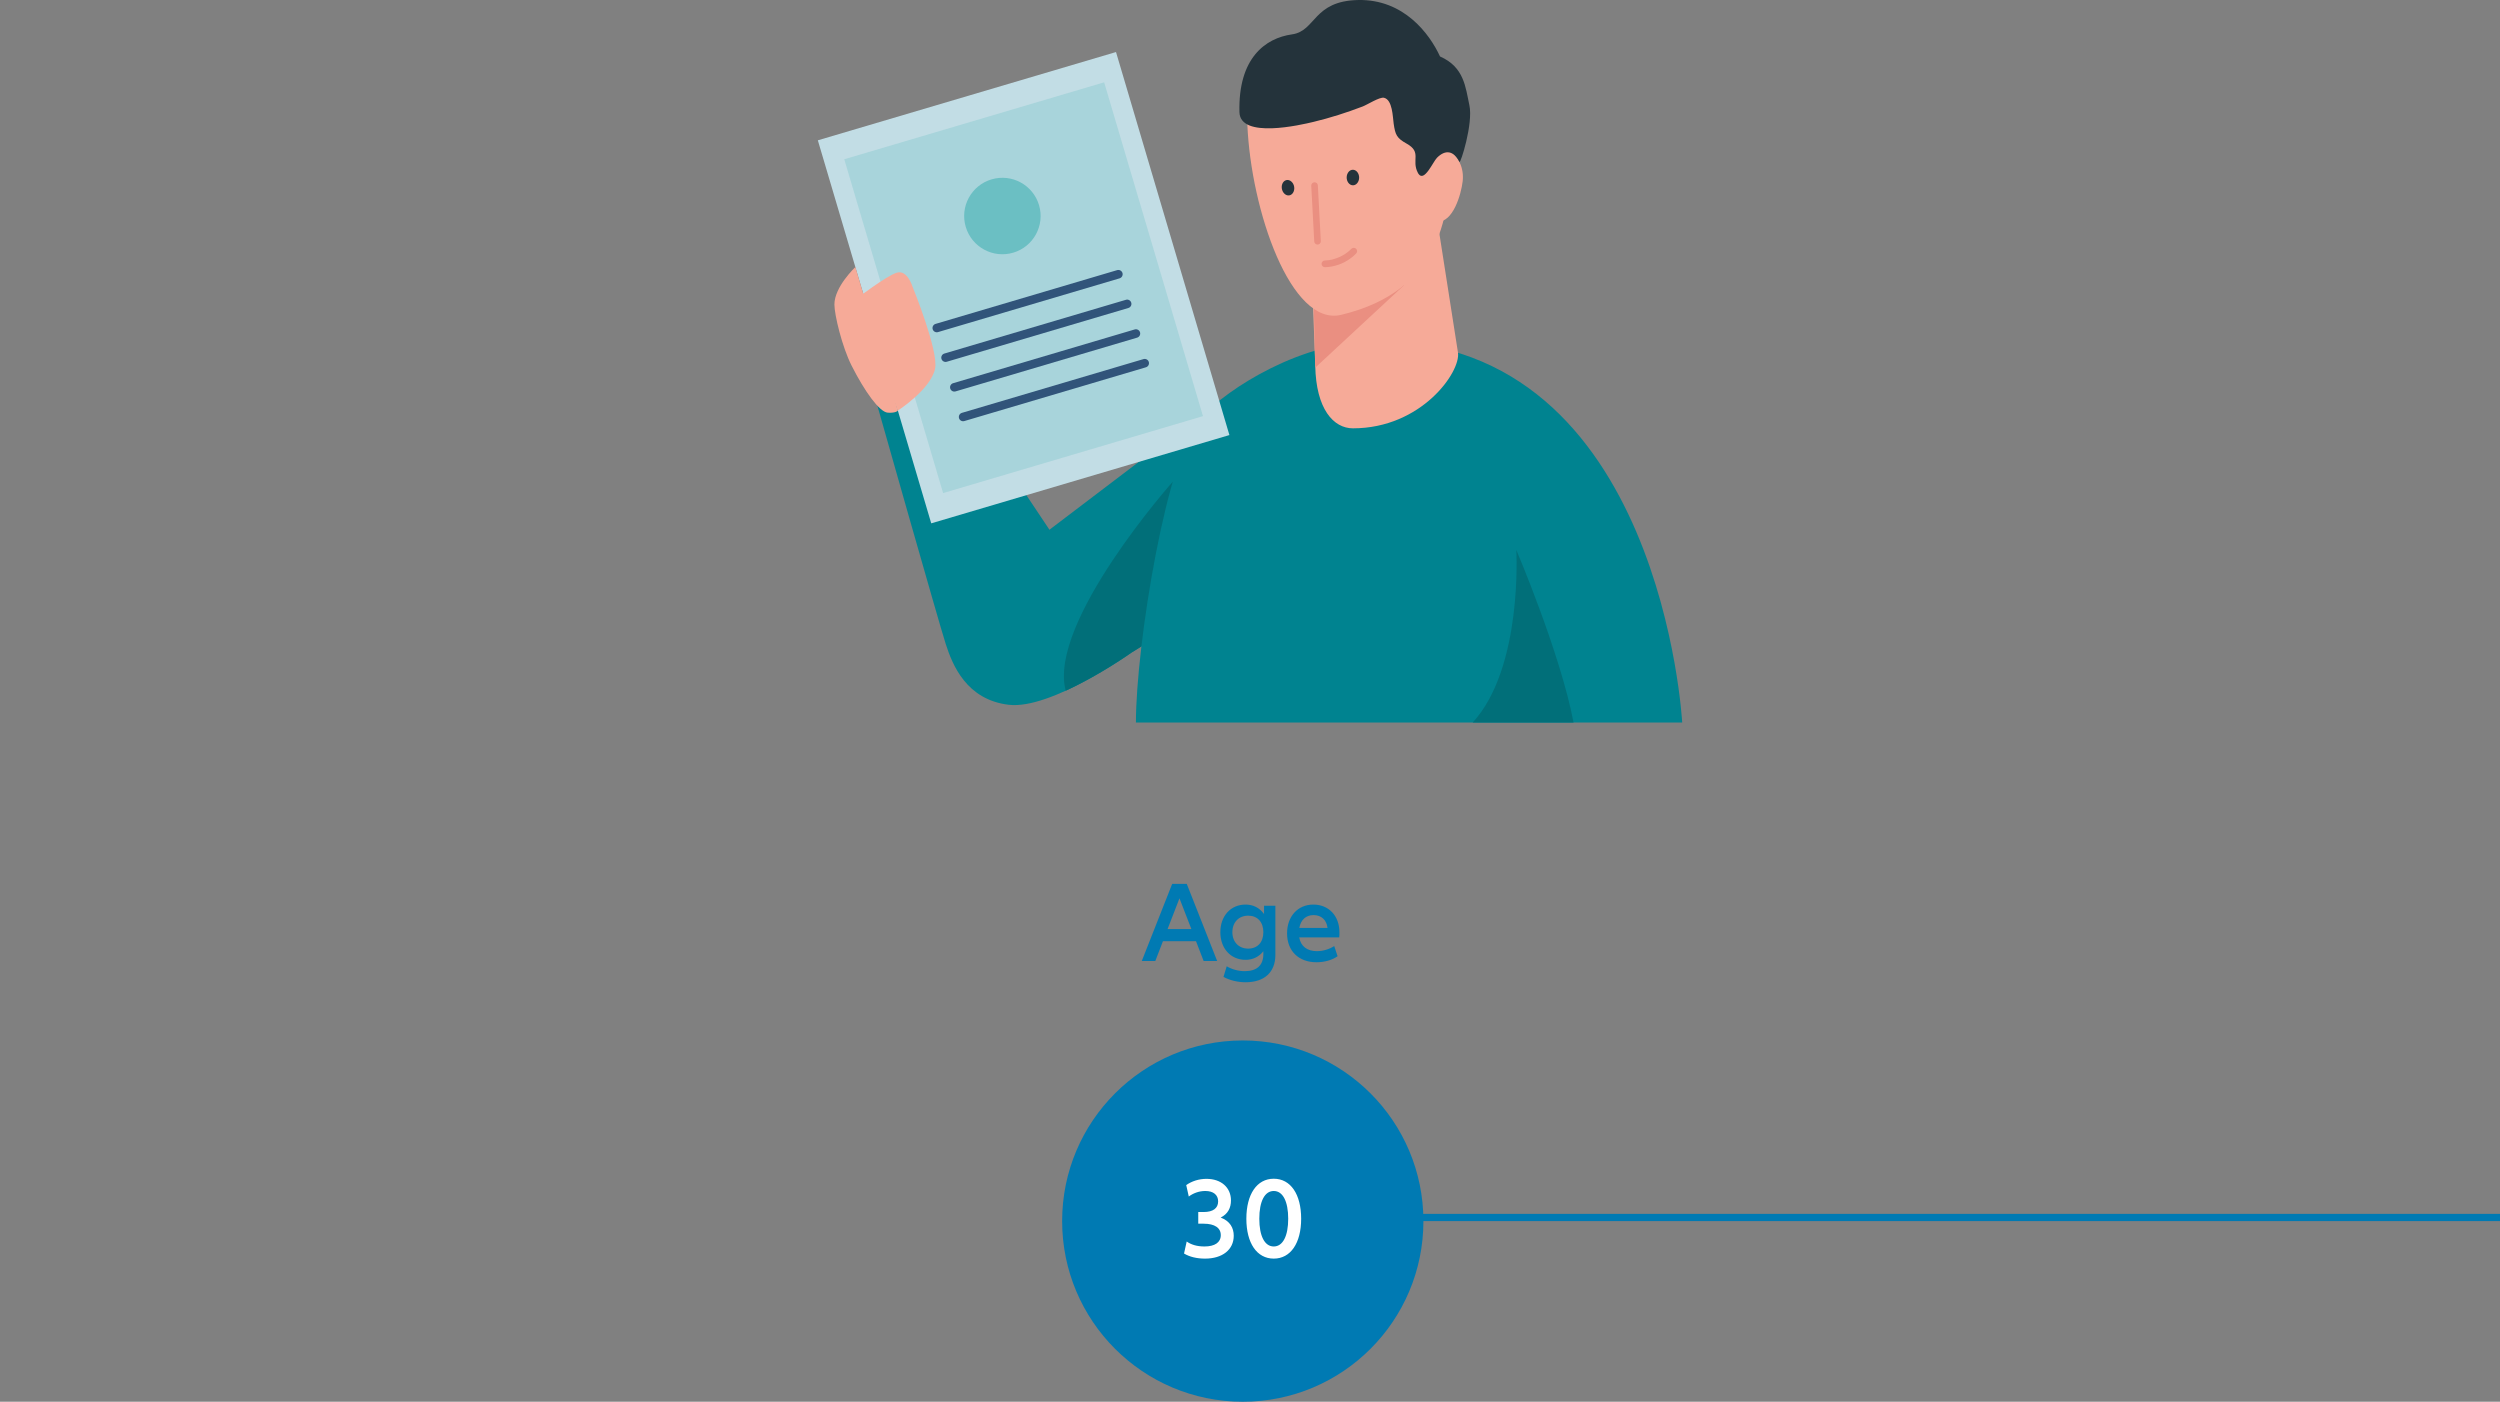 <svg width="346" height="194" viewBox="0 0 346 194" fill="none" xmlns="http://www.w3.org/2000/svg">
<rect x="0" y="0" width="346" height="194" fill="#808080" stroke="none"/>
<g clip-path="url(#clip0)">
<path d="M168.531 55.632L145.243 73.316L129.68 49.99L121.43 56.148C121.43 56.148 129.964 86.268 130.895 89.15C131.827 92.032 133.747 96.843 139.61 97.542C145.474 98.241 156.592 90.324 156.592 90.324L167.287 83.673L165.38 78.644L168.531 55.632Z" fill="#008390"/>
<path d="M147.493 95.595C152.207 93.446 156.591 90.324 156.591 90.323L167.286 83.672L165.38 78.644L162.312 66.667C162.311 66.667 144.98 86.169 147.493 95.595Z" fill="#016F79"/>
<path d="M190.534 47.201C180.117 47.201 170.086 53.679 166.26 57.698C161.512 62.685 157.211 89.308 157.211 100C157.211 100 194.004 100 232.816 100C232.816 100 229.971 47.201 190.534 47.201Z" fill="#008390"/>
<path d="M181.479 35.639L198.907 30.394C198.907 30.394 201.27 45.424 201.784 48.798C202.189 51.465 196.735 59.28 187.244 59.28C184.558 59.28 182.141 56.612 182.031 50.628L181.479 35.639Z" fill="#F6AA98"/>
<path d="M194.327 39.47L182.035 50.878L181.568 31.917L194.327 39.47Z" fill="#EA8F81"/>
<path d="M185.61 43.575C199.753 40.194 200.716 29.293 200.705 21.182C200.703 15.98 198.811 4.831 188.125 5.345C177.446 5.858 172.242 7.808 172.632 17.198C173.128 29.136 178.677 45.23 185.61 43.575Z" fill="#F6AA98"/>
<path d="M198.905 30.684C201.1 30.814 202.221 26.909 202.431 25.104C202.65 23.227 201.839 21.601 200.41 20.701C198.148 19.278 196.83 22.909 197.477 25.736C198.14 28.61 197.046 30.619 198.905 30.684Z" fill="#F6AA98"/>
<path d="M182.301 33.848C182.082 33.827 181.905 33.647 181.891 33.419L181.477 25.703C181.464 25.457 181.654 25.24 181.906 25.227C182.168 25.21 182.374 25.404 182.391 25.655L182.802 33.371C182.816 33.624 182.624 33.838 182.372 33.848C182.348 33.854 182.326 33.854 182.301 33.848Z" fill="#EA8F81"/>
<path d="M177.452 26.297C177.276 25.731 177.49 25.129 177.938 24.956C178.384 24.784 178.884 25.101 179.069 25.663C179.244 26.221 179.023 26.823 178.579 27.002C178.134 27.18 177.635 26.86 177.452 26.297Z" fill="#24333B"/>
<path d="M186.392 24.753C186.31 24.169 186.623 23.611 187.09 23.509C187.562 23.413 188.002 23.801 188.092 24.389C188.176 24.972 187.858 25.528 187.395 25.632C186.926 25.73 186.481 25.34 186.392 24.753Z" fill="#24333B"/>
<path d="M196.326 24.073C197.136 25.227 198.321 22.396 198.878 21.836C200.065 20.642 201.212 20.876 201.983 22.404C202.125 22.731 203.91 17.104 203.364 14.571C202.821 12.035 202.634 9.279 199.3 7.815C197.82 4.61 194.25 -0.121 187.975 0.002C181.698 0.127 182.146 4.29 178.817 4.756C175.113 5.275 171.351 8.048 171.538 15.521C171.632 19.261 180.052 17.285 181.78 16.871C184.093 16.316 186.368 15.586 188.592 14.738C189.229 14.496 190.945 13.389 191.546 13.531C192.73 13.812 192.749 16.169 192.883 17.107C193.106 18.654 193.296 19.109 194.681 19.88C196.823 21.071 195.306 22.134 196.229 23.908C196.26 23.968 196.293 24.026 196.326 24.073Z" fill="#24333B"/>
<path d="M187.027 34.439C185.924 35.583 184.464 35.89 184.449 35.891L184.453 35.906C184.119 35.988 183.75 36.046 183.358 36.05C183.107 36.061 182.898 36.267 182.904 36.525C182.908 36.779 183.12 36.984 183.375 36.981C183.713 36.975 184.038 36.938 184.342 36.879C185.71 36.62 186.663 35.956 186.791 35.837C186.851 35.797 186.906 35.763 186.966 35.719C187.213 35.535 187.462 35.325 187.695 35.079C187.873 34.893 187.866 34.601 187.683 34.423C187.496 34.247 187.204 34.259 187.027 34.439Z" fill="#EA8F81"/>
<path d="M154.455 7.202L113.188 19.42L128.883 72.431L170.15 60.213L154.455 7.202Z" fill="#C2DDE5"/>
<path opacity="0.3" d="M152.814 11.391L116.846 22.04L130.525 68.243L166.493 57.594L152.814 11.391Z" fill="#6BBFC3"/>
<path d="M143.804 28.395C142.974 25.594 140.031 23.995 137.23 24.825C134.427 25.654 132.829 28.598 133.658 31.399C134.488 34.201 137.431 35.8 140.233 34.97C143.035 34.141 144.633 31.197 143.804 28.395Z" fill="#6BBFC3"/>
<path d="M155.351 37.786C155.258 37.473 154.928 37.293 154.615 37.386L129.482 44.827C129.17 44.92 128.99 45.249 129.083 45.563C129.176 45.877 129.506 46.055 129.819 45.963L154.951 38.522C155.264 38.429 155.443 38.1 155.351 37.786Z" fill="#31547A"/>
<path d="M156.565 41.89C156.473 41.577 156.143 41.398 155.83 41.491L130.698 48.931C130.385 49.024 130.205 49.354 130.298 49.666C130.39 49.98 130.72 50.159 131.034 50.066L156.166 42.625C156.479 42.533 156.659 42.203 156.565 41.89Z" fill="#31547A"/>
<path d="M157.78 45.994C157.687 45.681 157.358 45.502 157.044 45.595L131.912 53.035C131.599 53.128 131.42 53.458 131.513 53.771C131.605 54.084 131.935 54.263 132.248 54.17L157.38 46.73C157.694 46.637 157.873 46.307 157.78 45.994Z" fill="#31547A"/>
<path d="M158.995 50.098C158.903 49.785 158.573 49.606 158.259 49.699L133.127 57.139C132.814 57.232 132.635 57.562 132.728 57.875C132.82 58.189 133.15 58.368 133.463 58.275L158.595 50.834C158.909 50.741 159.088 50.412 158.995 50.098Z" fill="#31547A"/>
<path d="M118.381 36.964C118.381 36.964 115.477 39.685 115.482 42.15C115.486 43.584 116.543 47.999 117.862 50.605C119.646 54.132 121.709 57.041 122.873 57.115C124.037 57.188 124.261 56.824 124.261 56.824L118.381 36.964Z" fill="#F6AA98"/>
<path d="M129.412 51.04C129.938 48.579 126.295 39.68 126.295 39.68C126.295 39.68 125.587 37.316 124.14 37.733C122.694 38.15 118.381 41.46 118.381 41.46L124.261 56.825C124.261 56.825 128.797 53.905 129.412 51.04Z" fill="#F6AA98"/>
<path d="M209.855 76.108C209.855 76.108 210.798 92.406 203.816 100H217.781C215.958 90.402 209.855 76.108 209.855 76.108Z" fill="#016F79"/>
</g>
<path d="M166.583 133H168.455L164.247 122.328H162.231L158.023 133H159.895L160.951 130.264H165.527L166.583 133ZM161.591 128.584L163.239 124.328L164.887 128.584H161.591ZM174.944 125.352V126.504C174.304 125.608 173.408 125.192 172.384 125.192C170.336 125.192 168.896 126.76 168.896 129.016C168.896 131.272 170.336 132.84 172.384 132.84C173.36 132.84 174.208 132.456 174.848 131.656V132.024C174.848 133.592 173.968 134.408 172.272 134.408C171.376 134.408 170.48 134.152 169.776 133.736L169.328 135.208C170.208 135.672 171.28 135.944 172.384 135.944C175.008 135.944 176.512 134.552 176.512 132.152V125.352H174.944ZM172.752 131.288C171.44 131.288 170.56 130.36 170.56 129.016C170.56 127.656 171.44 126.728 172.752 126.728C174.016 126.728 174.848 127.592 174.848 129.016C174.848 130.44 174.016 131.288 172.752 131.288ZM185.378 129.032C185.378 126.76 183.906 125.192 181.762 125.192C179.618 125.192 178.13 126.824 178.13 129.176C178.13 131.672 179.794 133.176 182.194 133.176C183.33 133.176 184.37 132.872 185.122 132.344L184.658 130.936C183.986 131.368 183.106 131.64 182.258 131.64C180.946 131.64 180.034 131 179.81 129.736H185.346C185.378 129.528 185.378 129.32 185.378 129.032ZM181.794 126.648C182.882 126.648 183.602 127.336 183.73 128.424H179.826C180.018 127.32 180.738 126.648 181.794 126.648Z" fill="#007AB3"/>
<circle cx="172" cy="169" r="25" fill="#007AB3"/>
<line x1="172" y1="168.5" x2="346" y2="168.5" stroke="#007AB3"/>
<path d="M168.942 168.512C169.966 168 170.366 167.136 170.366 166.144C170.366 164.336 168.99 163.152 166.974 163.152C165.934 163.152 164.942 163.472 164.174 164.016L164.526 165.6C165.102 165.168 165.902 164.832 166.814 164.832C167.934 164.832 168.59 165.376 168.59 166.272C168.59 167.216 167.886 167.744 166.59 167.744H165.838V169.36H166.59C168.11 169.36 168.958 169.936 168.958 170.944C168.958 171.952 168.126 172.512 166.702 172.512C165.646 172.512 164.846 172.256 164.238 171.824L163.87 173.488C164.654 173.952 165.63 174.192 166.782 174.192C169.182 174.192 170.75 172.96 170.75 171.024C170.75 169.952 170.238 168.992 168.942 168.512ZM176.288 174.192C178.624 174.192 180.08 172.048 180.08 168.672C180.08 165.28 178.624 163.136 176.288 163.136C173.952 163.136 172.496 165.28 172.496 168.672C172.496 172.048 173.952 174.192 176.288 174.192ZM176.288 172.512C175.024 172.512 174.288 171.056 174.288 168.672C174.288 166.288 175.024 164.832 176.288 164.832C177.552 164.832 178.288 166.288 178.288 168.672C178.288 171.056 177.552 172.512 176.288 172.512Z" fill="white"/>
<defs>
<clipPath id="clip0">
<rect width="120.161" height="100" fill="white" transform="translate(112.92)"/>
</clipPath>
</defs>
</svg>
